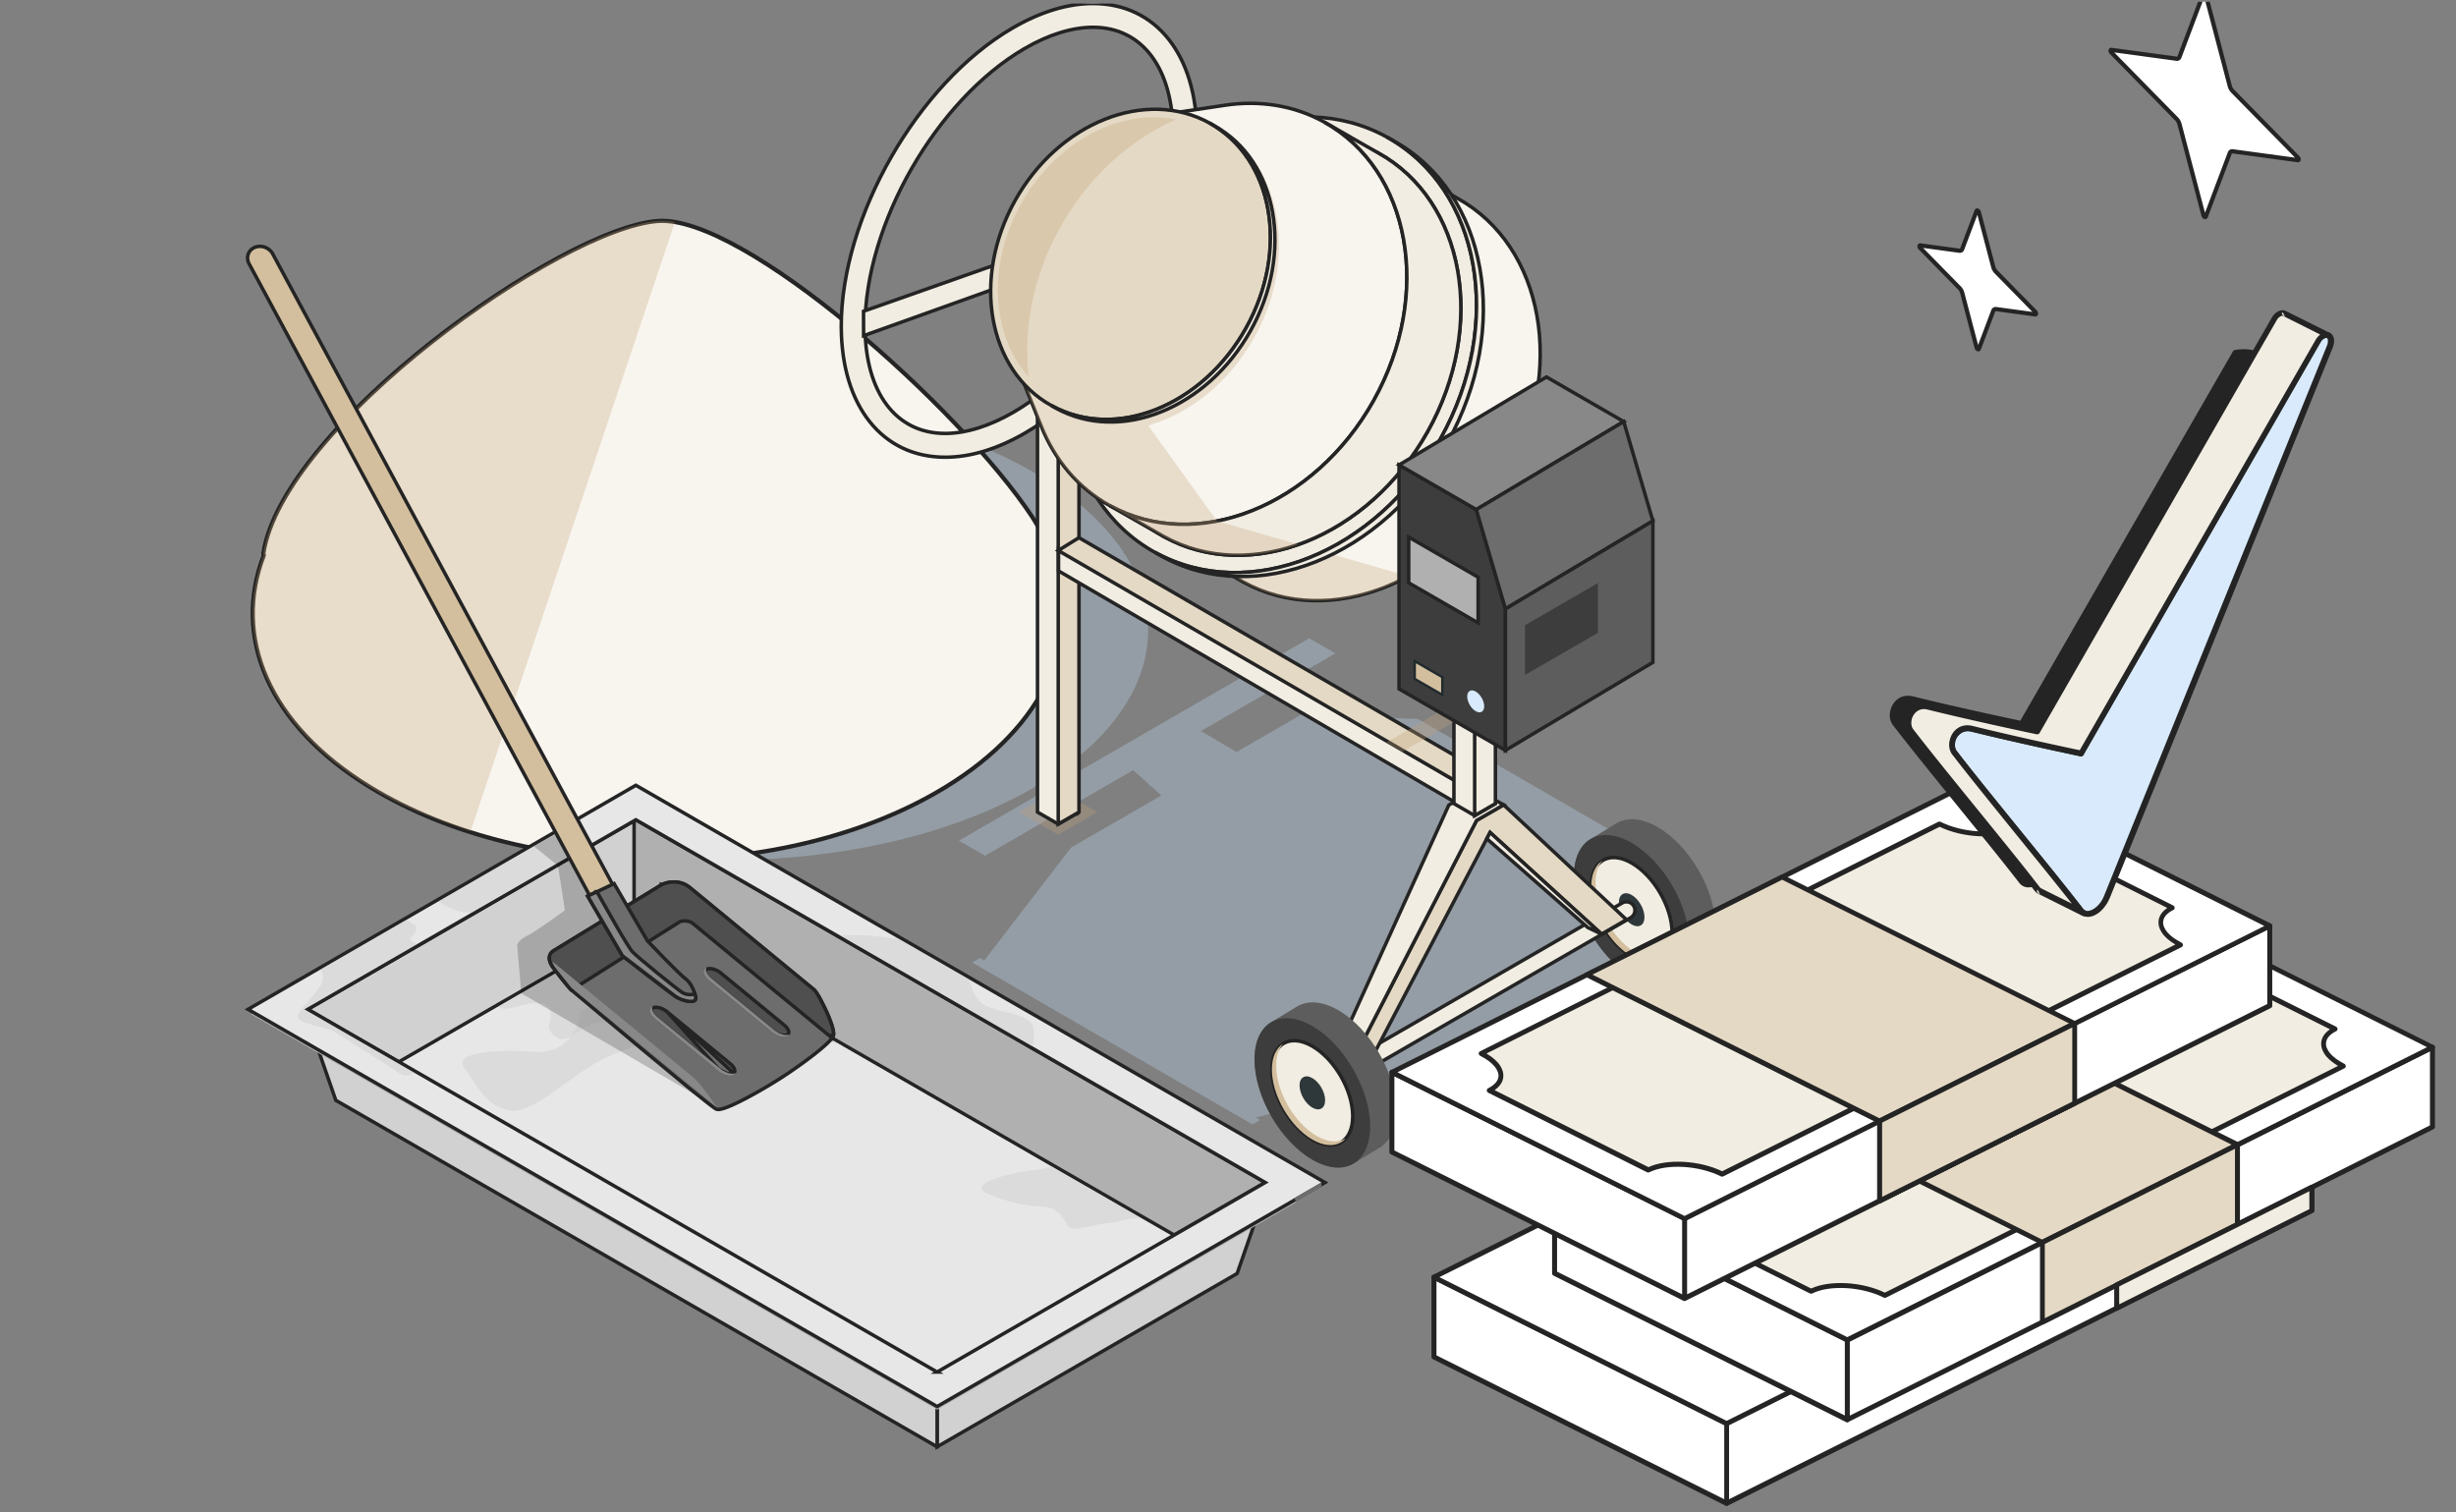 <svg xmlns="http://www.w3.org/2000/svg" width="700" height="431" fill="none"><rect width="100%" height="100%" fill="#808080" stroke="none"/><style><![CDATA[.B{fill-rule:evenodd}.C{fill:#242424}.D{stroke:#242424}.E{fill:#f2ede2}.F{fill:#fff}.G{opacity:.3}.H{fill:#e4d9c4}.I{fill:#c1a076}.J{fill:#6d6d6d}.K{fill:#d3bf9e}.L{fill:#3d3d3d}.M{fill:#f8f5ef}.N{fill:#d1d1d1}.O{fill:#b0b0b0}.P{fill:#4f4f4f}.Q{fill:#5d5d5d}]]></style><g clip-path="url(#B)"><g clip-path="url(#C)"><path d="M87 179.538c0 36.24 53.781 65.578 120.12 65.578s120.126-29.338 120.126-65.578-53.788-65.559-120.126-65.559S87 143.33 87 179.538z" fill="#c3e0fa" class="G"/><path d="M300.274 159.35c-.051-.227.026-.44-.051-.692-.918-2.675-2.668-5.893-4.819-9.364-.433-.678-.782-1.363-1.234-2.022-20.696-31.251-82.403-86.103-106.71-84.293-27.659 2.061-106.832 58.431-112.413 94.774-.039.168.155.317.149.485-8.933 23.025.975 48.24 30.431 66.192 45.203 27.594 118.472 27.594 163.682 0 28.97-17.661 39.144-42.346 30.973-65.08h-.007z" stroke-width="1.2" stroke-linejoin="round" class="D M"/><path d="M192.357 63.296c-1.757-.317-3.404-.426-4.897-.317-27.659 2.061-106.832 58.431-112.413 94.775-.039.168.155.316.149.484-8.933 23.025.975 48.241 30.431 66.193 8.565 5.24 18.338 9.157 28.531 12.394l58.2-173.529z" class="G I"/><g class="D"><path d="M267.092 412.339v-20.731l94.528-54.599-9.011 25.939-85.517 49.391z" class="N"/><path d="M181.477 263.766l-.25-.144-.25.144-67.316 38.881-25.955-14.99 93.521-54.022 179.392 103.374-25.955 14.99-153.187-88.233z" class="O"/><g class="N"><path d="M180.727 263.91l-67.066 38.737-25.955-14.99 93.021-53.733v29.986zm86.365 148.429L95.711 313.59l-9.004-25.933 180.386 103.951v20.731z"/></g></g><path d="M113.661 303.224l153.431 88.384 67.572-39.032-153.437-88.377-67.566 39.025z" fill="#e7e7e7"/><path d="M267.092 400.274L71.695 287.657v1.48L267.092 401.76l109.539-63.265v-1.486l-109.539 63.265z" class="O"/><path d="M181.477 223.952l-.25-.144-.25.144-109.533 63.272-.75.433.751.433 195.398 112.623.25.144.249-.144 109.533-63.271.75-.434-.75-.433-195.398-112.623zm85.615 167.078L87.707 287.656l93.52-54.021 179.386 103.374-93.521 54.021z" fill="#e7e7e7" class="D"/><g class="N"><path opacity=".5" d="M188.61 268.444c-.09 2.65 4.328 2.21 7.416 7.729s3.094 7.509 8.61 8.168c5.516.666 10.264.11 14.792 7.29 4.522 7.179 10.154 9.719 11.478 7.179s7.164-1.874 9.27-.659l-51.566-29.7v-.007zm105.806 29.836c.122-.407.193-.898.193-1.538 0-4.077.866-5.932-5.929-7.787s-9.883-1.731-11.983-8.155a36.96 36.96 0 0 0-.639-1.764l-19.83-11.432-9.05-1.021c-3.32 0-6.046-.2-7.655.058l54.893 31.633v.006zm5.154 34.082c-.743.414-1.938.756-3.804.963-7.836.866-20.929 4.078-14.134 6.921s10.626 3.335 15.936 3.71c5.31.368 6.052 5.163 7.415 6.042 1.357.879 7.041-1.099 10.251-1.345s6.899-1.731 8.895-1.357c.51.097.711-.038.807-.316l-25.372-14.611.006-.007zm-171.976-73.928c3.146 1.577 5.439 1.597 6.718 1.719l32.388-18.708c-2.306-.736-5.181-1.467-8.766-3.606l-32.923 19.019c.801.588 1.673 1.124 2.583 1.576zm48.653 18.541c-5.949-3.089-1.957-5.067-.355-7.787.503-.853.458-1.403-.078-1.861l-33.686 19.457c.93 1.448 4.386.311 6.712-.29 3.333-.866 7.286-1.358 8.029 1.977s-2.1 4.078 1.233 6.798 6.55-1.854 10.503-3.341c3.954-1.48 9.515 2.1 15.193-1.111 5.684-3.212 1.486-2.844 5.684-6.798s-7.286-3.955-13.235-7.044zm-89.541 10.682l32.33-18.676c-.795-.226-1.428-.485-1.699-.84-.956-1.267.62-1.053 1.356-3.276.291-.873-1.007-1.719-2.984-2.637l-24.288 14.029c.672 1.422.924 3.005-.032 4.55-2.597 4.2-6.55 7.166-6.55 9.015s8.152 2.972 9.76 3.838 15.192 9.519 19.055 12.11c1.641 1.105 3.152.795 4.45-.013l-31.405-18.1h.006z"/><path opacity=".5" d="M188.61 277.369c-4.747.459-9.825-1.687-10.244 3.373s-5.265 4.698-9.057 6.036l-3.791 1.337s-1.266 12.55-13.274 11.652-23.384.362-19.805 4.788 5.012 9.907 12.305 11.8c7.286 1.9 17.525-10.346 28.945-15.393s22.582-5.732 22.582-10.029 1.473-14.45-7.661-13.564z"/></g><path d="M376.631 337.009l-7.673 4.426v.007l.452 1.221 7.221-4.168v-1.486z" class="J"/><g style="mix-blend-mode:multiply" opacity=".2"><path d="M204.378 315.651l-55.791-32.544-1.175-13.59s-.058-1.396 2.823-2.824 10.774-7.276 10.774-7.276l-1.97-12.66-6.834-5.551 6.317-3.651 21.504 27.393 24.345 50.703h.007z" fill="#000"/></g><g class="D"><path d="M231.143 281.347v.01l-6.033-4.962-28.482-23.426h-.001c-1.811-1.488-3.804-1.706-5.32-1.56a9.03 9.03 0 0 0-1.857.384l-.538.194-.149.063-.041.019-.012.006-.004.001-.001.001h-.001l.216.451-.216-.451-.023.011-.021.014-30.831 18.83-.001.001c-.593.363-.959.829-1.132 1.354-.169.516-.137 1.041-.023 1.51.227.924.804 1.745 1.103 2.12l.676.874 1.696 2.19 1.544 1.917c.453.54.868 1.006 1.129 1.216l2.863 2.403 17.376 14.561 13.894 11.471 4.846 3.871 1.526 1.148a12.05 12.05 0 0 0 .503.344c.126.08.263.161.38.203.381.137.882.078 1.375-.034.522-.12 1.151-.33 1.85-.605 1.401-.551 3.143-1.385 4.999-2.355 3.715-1.941 7.934-4.449 10.899-6.389s6.296-4.312 8.977-6.426c1.34-1.057 2.524-2.055 3.418-2.906.448-.425.829-.82 1.123-1.171.286-.343.52-.679.635-.984.132-.352.113-.81.045-1.261-.071-.474-.211-1.032-.397-1.635-.373-1.208-.944-2.647-1.577-4.057a49.43 49.43 0 0 0-1.96-3.919c-.315-.558-.616-1.052-.885-1.446-.26-.382-.518-.711-.749-.903l-.819-.677z" class="J"/><path d="M176.692 266.293c-1.524.064-3.074-.75-3.83-2.146L70.997 75.173c-.969-1.803-.252-3.89 1.608-4.666s4.16.058 5.129 1.861l101.859 188.968c.975 1.803.252 3.89-1.609 4.666a3.81 3.81 0 0 1-1.298.284l.006.007z" class="K"/><path d="M190.108 288.34h-.001c-.71-.585-1.554-.989-2.331-1.169-.796-.185-1.429-.116-1.792.114-.171.107-.267.239-.315.385-.05.152-.059.351.003.598.127.5.531 1.124 1.246 1.71h.001l18.047 14.837-14.858-16.475zm0 0l18.047 14.837c.715.59 1.12 1.216 1.247 1.716.062.246.054.445.004.596-.049.145-.144.275-.313.381l-.002.001m-18.983-17.531l18.983 17.531m0 0c-.363.229-.996.297-1.793.112m1.793-.112l-1.793.112m0 0c-.777-.181-1.621-.585-2.332-1.168l2.332 1.168z" class="P"/></g><path d="M205.366 304.627l-18.048-14.837c-1.259-1.041-1.737-2.282-1.298-3.057-.103.039-.213.077-.304.136-1.053.665-.652 2.242.885 3.502l18.048 14.837c1.537 1.26 3.656 1.758 4.709 1.092.187-.116.316-.277.407-.445-1.118.426-2.997-.072-4.399-1.228z" fill="#888"/><path d="M205.474 277.328l.001.001 18.047 14.837h.001c.715.586 1.119 1.21 1.246 1.71.062.247.054.446.003.598a.71.71 0 0 1-.314.385c-.363.23-.997.299-1.793.115-.777-.181-1.621-.585-2.331-1.17h-.001l-18.047-14.837c-.715-.59-1.12-1.216-1.247-1.716-.062-.246-.053-.445-.003-.596a.7.7 0 0 1 .313-.381h0l.001-.001c.363-.23.997-.299 1.793-.114.777.18 1.621.584 2.331 1.169z" class="D P"/><path d="M220.733 293.608l-18.048-14.837c-1.259-1.04-1.737-2.275-1.298-3.057-.103.039-.213.078-.304.136-1.053.659-.652 2.236.885 3.503l18.048 14.837c1.537 1.266 3.656 1.758 4.709 1.092.187-.116.316-.278.413-.446-1.117.427-2.997-.071-4.405-1.228z" fill="#888"/><path d="M237.017 295.069l-.318.386.541.444.245-.654c.132-.352.113-.81.045-1.261-.071-.474-.211-1.032-.397-1.635-.373-1.208-.944-2.647-1.577-4.057l-1.96-3.919-.885-1.446c-.26-.382-.518-.711-.749-.903l-.819-.677v.01l-6.033-4.962-28.482-23.426h-.001c-1.811-1.488-3.804-1.706-5.32-1.56a9.03 9.03 0 0 0-1.857.384l-.538.194-.149.063-.041.019-.012.006-.004.001-.001.001h-.001l.216.451-.216-.451-.023.011-.021.014-30.831 18.83-.001.001c-.593.363-.959.829-1.132 1.354-.169.516-.137 1.041-.023 1.51.227.924.803 1.745 1.103 2.12l.636.824 1.529 1.979 2.64 3.178.283.281.337-.212 30.731-19.377a4.63 4.63 0 0 1 .284-.056c.231-.039.555-.076.927-.074.752.004 1.647.171 2.374.768l20.228 16.637 13.071 10.751 4.27 3.512 1.192.981.314.258.08.066.021.017.005.004.001.001.318-.386z" class="D P"/><path d="M158.257 275.721l4.664 5.836 41.457 34.094s-4.335-6.591-7.06-8.834l-39.229-32.265c-1.408-1.157.175 1.169.175 1.169h-.007z" fill="#888"/><g class="D"><path d="M198.293 284.296c.258 2.003-3.811.944-5.691-.258-1.873-1.209-15.186-11.619-15.186-11.619l-9.915-17.028 7.531-3.561 9.489 16.298s8.934 9.409 10.872 10.83 2.796 4.537 2.9 5.338z" class="J"/><path d="M170.136 254.144l-2.635 1.247 9.915 17.028 15.186 11.619c1.88 1.208 5.949 2.261 5.691.258-.026-.207-.104-.575-.239-1.021-1.143.323-2.468.246-3.488-.342-1.408-.808-12.648-9.933-14.282-11.652-1.395-1.467-8.087-13.519-10.148-17.137z" fill="#888"/></g><path d="M481.696 268.903l-12.931 7.471-2.972-2.288 13.352-7.709-1.99-19.297-36.515-21.086-36.515-21.092-33.395-1.151-18.313 10.573-10.115-5.984 38.298-22.121-7.461-4.31-99.843 57.675 7.454 4.304 42.225-24.388 4.522 4.058-.194.103.872.505 2.823 2.533-25.722 14.856-24.765 32.189-1.215-.698-2.209 1.273 39.9 23.044.091.058 39.9 23.044 2.209-1.279-1.221-.698 45.965-11.8 5.588 11.438 35.636-.756 9.425 5.448 60.227-34.793-33.111-19.122z" fill="#c3e0fa" class="G"/><path d="M239.769 93.17c-.091-31.258 21.807-69.469 48.82-85.172 7.984-4.64 15.697-6.992 22.931-6.992 17.925 0 29.552 14.579 29.623 37.138.091 31.258-21.807 69.468-48.82 85.171-7.978 4.64-15.697 6.993-22.925 6.993-17.925 0-29.552-14.579-29.623-37.139h-.006zm52.224-79.317c-25.146 14.624-45.532 50.192-45.448 79.298.058 18.74 8.81 30.379 22.847 30.379 5.936 0 12.686-2.1 19.52-6.075 25.147-14.624 45.533-50.198 45.449-79.297-.058-18.74-8.811-30.385-22.847-30.385-5.936 0-12.687 2.1-19.527 6.074l.006.006z" class="D E"/><path d="M308.814 69.454l28.357-27.477-.026-6.966-28.357 27.477.026 6.966z" fill="#d58a00"/><path d="M292.355 72.414c-.142.808-.219 1.609-.219 2.385 0 1.661.348 3.018.956 4.052l-46.954 16.821-.019-6.966 46.243-16.291h-.007z" class="D E"/><path d="M309.175 60.439l-3.623-2.204c-1.602-.911-3.805-.776-6.24.633-4.89 2.824-8.856 9.7-8.856 15.348 0 2.843 1.001 4.834 2.623 5.751l3.617 2.204c1.602.905 3.804.769 6.233-.64 4.89-2.824 8.856-9.7 8.856-15.348 0-2.837-1.001-4.827-2.616-5.751l.006.007z" fill="url(#A)"/><path d="M311.792 66.184c0 5.648-3.966 12.524-8.856 15.348-2.429 1.402-4.632 1.544-6.234.64-1.621-.918-2.622-2.915-2.622-5.751 0-5.654 3.966-12.524 8.856-15.348 2.435-1.409 4.638-1.544 6.24-.633 1.614.918 2.616 2.908 2.616 5.751v-.006z" fill="#d58a00"/><path d="M290.456 231.448l11.156 6.443 11.155-6.443-11.155-6.449-11.156 6.449z" class="G I"/><path d="M307.522 231.448l-5.91 3.413-5.911-3.413V60.039l5.911-3.412 5.91 3.412v171.41z" class="D E"/><path d="M295.701 60.039l5.911 3.419 5.91-3.419-5.91-3.412-5.911 3.412z" fill="#ffe719"/><g class="D"><path d="M307.522 231.449l-5.911 3.412V63.457l5.911-3.418v171.41z" class="H"/><path d="M301.699 156.552v6.159l114.981 67.083v-6.158l-114.981-67.084z" class="E"/><path d="M307.515 153.243l-5.91 3.664 115.075 66.729 7.977-2.469-117.142-67.924z" class="H"/><path d="M408.87 124.072c16.879-30.185 10.561-65.72-14.107-79.362l20.664 11.826c24.668 13.642 30.979 49.177 14.107 79.362-16.879 30.185-50.552 43.601-75.22 29.959l-20.664-11.826c24.669 13.642 58.342.226 75.214-29.959h.006z" class="M"/></g><path d="M354.314 165.857l-20.664-11.826c11.924 6.598 25.954 6.85 39.177 1.958l28.563 8.233c-15.36 8.336-32.736 9.564-47.076 1.635z" class="G I"/><g class="D"><path d="M329.18 157.424c26.704 14.766 63.154.252 81.421-32.428s11.434-71.142-15.27-85.908-63.154-.246-81.421 32.427c-18.267 32.68-11.433 71.143 15.27 85.909zm-11.581-83.873c16.878-30.185 50.551-43.6 75.213-29.959 24.669 13.642 30.98 49.171 14.108 79.362s-50.552 43.601-75.214 29.959c-24.669-13.642-30.979-49.171-14.107-79.362z" class="E"/><path d="M301.676 115.122c17.621 9.745 41.683.162 53.736-21.403s7.545-46.948-10.077-56.693c-6.22-3.444-13.242-4.472-20.263-3.419l23.997-3.606c9.818-1.473 19.649-.032 28.357 4.782 24.662 13.642 30.979 49.171 14.107 79.362-16.872 30.185-50.551 43.601-75.22 29.959-9.088-5.027-15.683-13.028-19.546-22.63l-9.056-22.521c2.758 6.863 7.473 12.582 13.965 16.168z" class="M"/><g class="E"><path d="M397.282 40.2l-1.951-1.118c26.697 14.766 33.538 53.229 15.27 85.909s-54.724 47.2-81.421 32.427l1.951 1.118c26.697 14.767 63.154.246 81.421-32.427 18.267-32.679 11.433-71.142-15.27-85.908zm-4.47 3.392l-15.386-8.808c24.662 13.642 30.979 49.171 14.107 79.363-16.872 30.184-50.551 43.6-75.22 29.958l15.386 8.808c24.663 13.642 58.342.233 75.214-29.959 16.879-30.191 10.561-65.72-14.107-79.362h.006z"/></g></g><g class="I"><path d="M346.873 148.506l23.163 6.682c-12.97 4.575-26.664 4.188-38.337-2.275l-15.386-8.808c9.36 5.177 20.011 6.45 30.56 4.401z" class="G"/><path d="M301.676 115.122c17.621 9.745 41.683.162 53.736-21.403s7.545-46.948-10.077-56.693c-6.22-3.444-13.242-4.472-20.263-3.419l6.789-1.021c5.226.123 10.329 1.415 15.005 4 18.539 10.255 23.286 36.964 10.607 59.653-7.19 12.866-18.442 21.674-30.224 25.021l19.617 27.245c-10.542 2.048-21.2.775-30.559-4.401-9.089-5.027-15.684-13.028-19.547-22.63l-9.056-22.521c2.758 6.863 7.474 12.582 13.966 16.168h.006z" class="G"/></g><g class="D"><path d="M299.712 115.614c18.177 10.055 42.988.168 55.422-22.075s7.784-48.421-10.393-58.47c-18.17-10.049-42.987-.168-55.422 22.075s-7.777 48.421 10.393 58.471z" class="H"/><path d="M346.02 35.799l-1.285-.737c18.176 10.049 22.827 36.227 10.393 58.47s-37.245 32.124-55.422 22.075l1.285.737c18.177 10.055 42.988.168 55.422-22.069 12.435-22.243 7.784-48.421-10.393-58.476z" class="E"/></g><path d="M291.012 58.081c9.966-17.836 28.324-27.29 44.176-24.026-12.952 5.635-24.895 16.24-32.976 30.695-7.822 13.991-10.645 29.132-8.985 42.703-10.619-11.768-12.008-31.852-2.215-49.371z" class="G I"/><path d="M453.453 239.061l7.409-4.511c2.985-1.693 7.08-1.434 11.614 1.177 9.102 5.26 16.478 18.042 16.478 28.556 0 5.293-1.866 8.995-4.883 10.708l-7.415 4.504c-2.978 1.687-7.073 1.428-11.595-1.183-9.101-5.26-16.478-18.042-16.478-28.556 0-5.28 1.86-8.982 4.87-10.695z" class="Q"/><path d="M448.583 249.756c0 10.514 7.377 23.296 16.478 28.556 4.522 2.611 8.617 2.876 11.595 1.183 3.016-1.706 4.883-5.415 4.883-10.701 0-10.514-7.377-23.297-16.478-28.557-4.528-2.617-8.636-2.876-11.608-1.176-3.01 1.712-4.87 5.415-4.87 10.695z" class="L"/><path d="M453.537 252.619c0 7.354 5.161 16.291 11.524 19.968 3.159 1.829 6.027 2.01 8.107.827 2.112-1.196 3.417-3.787 3.417-7.483 0-7.354-5.161-16.291-11.524-19.968-3.165-1.829-6.04-2.01-8.12-.821-2.105 1.195-3.404 3.787-3.404 7.477z" class="D E"/><path d="M456.696 245.304c-1.221 1.408-1.938 3.535-1.938 6.262 0 7.354 5.161 16.291 11.524 19.968 3.165 1.829 6.026 2.01 8.113.827.084-.052.161-.116.252-.175a5.76 5.76 0 0 1-1.473 1.222c-2.08 1.182-4.948.995-8.107-.827-6.362-3.677-11.523-12.615-11.523-19.969 0-3.541 1.208-6.055 3.165-7.308h-.013z" class="K"/><path d="M461.418 257.168c0 2.326 1.634 5.15 3.643 6.313 1.001.576 1.905.634 2.564.265.672-.381 1.079-1.202 1.079-2.365 0-2.326-1.634-5.157-3.643-6.313-1.001-.582-1.912-.634-2.571-.259-.665.375-1.079 1.196-1.079 2.365l.007-.006z" fill="#2e383b"/><g class="D"><path d="M376.534 312.13a2.4 2.4 0 0 0 1.208-.324l87.035-50.269c1.156-.672 1.556-2.152.885-3.309a2.42 2.42 0 0 0-3.301-.885l-87.034 50.269a2.42 2.42 0 0 0-.885 3.309c.445.776 1.259 1.215 2.092 1.215v-.006z" class="E"/><path d="M382.019 309.215l38.827-75.394 7.7-4.446 35.016 32.737-7.092 4.104-31.774-28.958-35.585 67.86-7.092 4.097z" class="H"/><g class="E"><path d="M382.38 308.517l-4.631-1.616 35.184-77.455 7.693-4.446 7.92 4.374-7.7 4.446-38.466 74.697zm42.316-71.259l31.774 28.957-3.876-1.841-28.828-25.345.93-1.771z"/></g></g><path d="M362.434 291.256l7.415-4.504c2.978-1.693 7.08-1.441 11.608 1.176 9.101 5.254 16.478 18.043 16.478 28.557 0 5.286-1.867 8.995-4.884 10.701l-7.415 4.511c-2.978 1.686-7.073 1.428-11.595-1.189-9.101-5.254-16.478-18.043-16.478-28.557 0-5.279 1.861-8.982 4.871-10.695z" class="Q"/><path d="M357.563 301.951c0 10.514 7.377 23.297 16.478 28.557 4.522 2.61 8.617 2.875 11.595 1.189 3.016-1.713 4.883-5.416 4.883-10.708 0-10.514-7.377-23.296-16.478-28.557-4.528-2.617-8.636-2.875-11.614-1.176-3.004 1.713-4.87 5.416-4.87 10.695h.006z" class="L"/><path d="M362.517 304.814c0 7.354 5.162 16.291 11.524 19.968 3.159 1.829 6.027 2.01 8.107.834 2.105-1.196 3.41-3.787 3.41-7.49 0-7.348-5.161-16.291-11.523-19.968-3.166-1.829-6.04-2.01-8.12-.827-2.099 1.201-3.404 3.786-3.404 7.483h.006z" class="D E"/><path d="M365.676 297.499c-1.221 1.408-1.938 3.528-1.938 6.268 0 7.354 5.155 16.291 11.517 19.968 3.166 1.829 6.027 2.01 8.107.827.09-.051.168-.116.252-.174-.433.497-.924.911-1.473 1.221-2.086 1.183-4.948.995-8.106-.833-6.363-3.677-11.524-12.615-11.524-19.969 0-3.541 1.208-6.055 3.159-7.315l.006.007z" class="K"/><path d="M370.398 309.363c0 2.327 1.634 5.157 3.643 6.314 1.001.575 1.906.633 2.564.265.666-.375 1.079-1.202 1.079-2.365 0-2.327-1.628-5.157-3.643-6.32-1.001-.575-1.912-.634-2.571-.259-.665.375-1.079 1.196-1.079 2.365h.007z" fill="#2e383b"/><g class="D E"><path d="M426.214 229.031l-5.91 3.419-5.911-3.419v-99.485l5.911-3.412 5.91 3.412v99.485z"/><path d="M414.393 129.546l5.911 3.418 5.91-3.418-5.91-3.412-5.911 3.412z"/><path d="M426.214 229.032l-5.91 3.418v-99.486l5.91-3.418v99.486z"/></g><path d="M414.393 205.768l-14.76 8.523-4.605-2.656 19.365-11.186v5.319z" class="G I"/><g class="D"><path d="M420.762 145.23l-22.014-12.718v63.821l30.321 17.513v-40.305l-8.307-28.311z" class="L"/><path d="M462.787 120.157l-42.025 25.073-22.014-12.718 42.025-25.073 22.014 12.718z" fill="#888"/><path d="M462.787 120.157l-42.025 25.073 8.307 28.311 42.025-25.073-8.307-28.311z" class="J"/><path d="M471.094 188.772l-42.025 25.073v-40.304l42.025-25.074v40.305z" class="Q"/><path d="M421.296 164.504v13.03l-19.793-11.429v-13.03l19.793 11.429z" class="O"/></g><path d="M434.637 192.371l20.793-12.006V166.18l-20.793 12.007v14.184z" class="L"/><path d="M411.428 198.627l-8.558-4.943v-5.842l8.558 4.943v5.842z" fill="#212b2e"/><path d="M403.554 193.283v-4.252l7.19 4.155v4.252l-7.19-4.155z" class="K"/><path d="M423.023 201.29c0 1.544-1.085 2.177-2.422 1.402s-2.423-2.656-2.423-4.201 1.086-2.177 2.423-1.402 2.422 2.656 2.422 4.201z" fill="#d8eafb"/></g><g class="F"><g stroke-width="1.2" class="D"><path d="M628.675-1.51c-.11-.417-.543-.667-.652-.377l-6.849 18.135a.71.71 0 0 1-.81.488l-18.592-2.525c-.297-.04-.297.445 0 .747l18.593 18.943c.378.385.674.904.81 1.422l6.853 26.046c.109.417.542.667.652.377l6.849-18.135a.71.71 0 0 1 .81-.488l18.592 2.525c.297.04.296-.445 0-.747l-18.594-18.943c-.377-.385-.673-.904-.809-1.422L628.675-1.51zm-64.662 62.007c-.11-.417-.543-.667-.652-.377l-4.097 10.847a.71.71 0 0 1-.809.488l-11.152-1.515c-.297-.04-.297.445 0 .747l11.152 11.362c.378.385.674.904.81 1.422l4.099 15.578c.109.417.542.667.652.377l4.096-10.847a.71.71 0 0 1 .81-.488l11.152 1.515c.297.04.297-.445 0-.747l-11.153-11.362c-.377-.385-.673-.904-.81-1.422l-4.098-15.578z"/></g><g class="B"><path d="M658.892 322.249l-166.774 83.478v22.681l166.774-83.428v-22.731z"/></g></g><path d="M659.578 322.248c0-.245-.147-.441-.343-.588s-.44-.147-.685-.049l-166.725 83.478c-.245.098-.392.343-.392.637v22.731c0 .245.147.441.343.587s.441.147.686.049l166.773-83.477c.245-.098.392-.343.392-.637v-22.731h-.049zm-1.371 1.127v21.163l-165.403 82.743v-21.163l165.403-82.743z" class="B C"/><use href="#D" class="B F"/><path d="M409.025 363.351a.69.69 0 0 0-.685.049c-.196.147-.343.343-.343.588v22.731c0 .245.147.49.392.637l83.387 41.738a.69.69 0 0 0 .685-.049c.196-.147.343-.342.343-.587v-22.731c0-.245-.147-.49-.392-.637l-83.387-41.739zm.392 1.764l82.016 41.004v21.163l-82.016-41.004v-21.163z" class="B C"/><path d="M408.731 363.988l166.774-83.429 83.387 41.69-166.774 83.477-83.387-41.738z" class="B F"/><path d="M408.389 363.35c-.245.098-.392.343-.392.637s.147.49.392.637l83.387 41.739c.195.098.44.098.636 0l166.823-83.478c.245-.098.392-.343.392-.637 0-.245-.147-.489-.392-.636l-83.387-41.739c-.196-.098-.441-.098-.637 0L408.389 363.35zm1.86.637l165.256-82.645 81.82 40.955-165.207 82.645-81.869-40.955z" class="B C"/><path d="M519.931 308.336l83.387 41.739-55.624 27.826-83.387-41.739 55.624-27.826z" class="B E"/><path d="M520.224 307.748c-.196-.098-.44-.098-.636 0l-55.575 27.826c-.245.098-.392.343-.392.637s.147.49.392.637l83.387 41.739c.196.098.44.098.636 0l55.575-27.826c.245-.098.392-.343.392-.637 0-.245-.147-.49-.392-.637l-83.387-41.739zm-.294 1.372l81.82 40.955-54.057 27.042-81.82-40.955 54.057-27.042z" class="B C"/><path d="M533.836 329.205c15.326 0 27.812 6.222 27.812 13.913s-12.437 13.913-27.812 13.913c-15.326 0-27.812-6.222-27.812-13.913s12.437-13.913 27.812-13.913z" class="B E"/><path d="M533.836 328.52c-9.352 0-17.676 2.302-22.817 5.83-3.575 2.449-5.68 5.535-5.68 8.769s2.056 6.319 5.68 8.769c5.141 3.527 13.465 5.83 22.817 5.83s17.677-2.303 22.818-5.83c3.574-2.45 5.68-5.536 5.68-8.769s-2.057-6.32-5.68-8.769c-5.19-3.528-13.465-5.83-22.818-5.83zm0 1.372c9.059 0 17.089 2.204 22.034 5.584 3.134 2.156 5.044 4.752 5.044 7.643s-1.91 5.487-5.044 7.642c-4.994 3.38-12.975 5.585-22.034 5.585s-17.088-2.205-22.034-5.585c-3.134-2.155-5.043-4.752-5.043-7.642s1.909-5.487 5.043-7.643c4.946-3.38 12.976-5.584 22.034-5.584z" class="B C"/><path d="M693.315 298.439l-166.823 83.429v22.731l166.823-83.429v-22.731z" class="B F"/><path d="M694 298.44c0-.244-.147-.44-.343-.587s-.44-.147-.685-.049l-166.774 83.428c-.245.098-.392.343-.392.637V404.6c0 .245.147.441.343.588s.441.147.686.049l166.773-83.429c.245-.098.392-.343.392-.637V298.44zm-1.42 1.127v21.164l-165.403 82.742V382.31l165.403-82.743z" class="B C"/><path d="M443.105 340.13l83.387 41.739V404.6l-83.387-41.739V340.13z" class="B F"/><path d="M443.398 339.543a.69.69 0 0 0-.685.049c-.196.147-.343.343-.343.588v22.731c0 .245.147.49.392.637l83.387 41.738a.69.69 0 0 0 .685-.049c.196-.147.343-.343.343-.588v-22.73c0-.245-.147-.49-.392-.637l-83.387-41.739zm.392 1.715l82.016 41.003v21.164l-82.016-41.004v-21.163z" class="B C"/><path d="M443.105 340.129L609.879 256.7l83.436 41.739-166.823 83.428-83.387-41.738z" class="B F"/><path d="M442.811 339.542c-.245.098-.392.343-.392.637 0 .245.147.49.392.637l83.387 41.739c.196.098.441.098.636 0l166.774-83.429c.245-.098.392-.343.392-.637 0-.245-.147-.49-.392-.637l-83.387-41.738c-.196-.098-.44-.098-.636 0l-166.774 83.428zm1.861.588l165.255-82.645 81.821 40.955-165.256 82.645-81.82-40.955z" class="B C"/><path d="M470.868 345.323c5.141-2.597 4.113-7.3-2.35-10.533l130.638-65.352c6.463 3.234 15.864 3.773 21.054 1.176l45.293 22.682c-5.142 2.597-4.113 7.3 2.35 10.533l-130.638 65.302c-6.463-3.233-15.864-3.772-21.055-1.175l-45.292-22.633z" class="B E"/><path d="M470.575 344.685c-.245.098-.392.343-.392.637 0 .245.147.49.392.637l45.292 22.682c.196.098.441.098.637 0 4.994-2.499 14.15-1.96 20.418 1.176.196.098.44.098.636 0l130.638-65.352c.245-.098.392-.343.392-.637 0-.245-.147-.49-.392-.637-1.812-.93-3.232-1.959-4.113-3.037-.783-.98-1.224-1.959-1.126-2.939.098-1.274 1.077-2.45 2.889-3.332.245-.098.392-.342.392-.636 0-.245-.147-.49-.392-.637l-45.293-22.633c-.195-.098-.44-.098-.636 0-4.994 2.498-14.151 1.959-20.418-1.176-.196-.098-.441-.098-.637 0l-130.638 65.352c-.244.098-.391.342-.391.636 0 .245.147.49.391.637 1.812.931 3.232 1.96 4.113 3.038.784.979 1.225 1.959 1.127 2.939-.147 1.225-1.127 2.4-2.889 3.282zm1.762.588c1.567-1.078 2.4-2.4 2.498-3.772.098-1.029-.196-2.107-.882-3.184-.783-1.225-2.105-2.401-3.917-3.479l129.169-64.616c6.512 3.135 15.718 3.625 21.006 1.175l43.872 21.948c-1.567 1.077-2.399 2.4-2.497 3.772-.098 1.029.196 2.106.881 3.184.784 1.225 2.106 2.401 3.917 3.478l-129.168 64.617c-6.513-3.135-15.718-3.625-21.006-1.176l-43.873-21.947z" class="B C"/><path d="M554.304 284.526l83.387 41.739-55.575 27.777-83.387-41.69 55.575-27.826z" class="B H"/><path d="M554.598 283.889c-.196-.098-.441-.098-.637 0l-55.575 27.826c-.244.098-.391.343-.391.637 0 .245.147.49.391.637l83.387 41.739c.196.098.441.098.637 0l55.624-27.875c.245-.098.392-.343.392-.637 0-.245-.147-.49-.392-.637l-83.436-41.69zm-.294 1.421l81.82 40.955-54.057 27.042-81.82-40.955 54.057-27.042z" class="B C"/><path d="M637.69 348.948v-22.682l-55.575 27.776v22.731l55.575-27.825z" class="B H"/><path d="M638.033 349.586c.245-.098.392-.343.392-.637v-22.731c0-.245-.147-.441-.343-.588s-.44-.147-.685-.049l-55.575 27.826c-.245.098-.392.343-.392.637v22.731c0 .245.147.441.343.587s.441.147.685.049l55.575-27.825zm-1.028-1.029l-54.204 27.14v-21.163l54.204-27.14v21.163z" class="B C"/><use href="#E" class="B E"/><use href="#F" class="B C"/><path d="M658.892 338.367v6.613l-55.575 27.826v-6.613l55.575-27.826z" class="B E"/><path d="M659.577 338.365c0-.245-.146-.441-.342-.588s-.441-.147-.686-.049l-55.575 27.826c-.245.098-.391.343-.391.637v6.614c0 .245.146.441.342.588s.441.147.686.049l55.624-27.826c.244-.098.391-.343.391-.637v-6.614h-.049zm-1.371 1.127v5.095l-54.203 27.14v-5.095l54.203-27.14z" class="B C"/><path d="M646.896 263.854l-166.774 83.477v22.682l166.774-83.428v-22.731z" class="B F"/><path d="M647.631 263.854c0-.245-.147-.441-.343-.588s-.441-.147-.686-.049l-166.773 83.478c-.245.098-.392.343-.392.637v22.731c0 .245.147.44.343.587s.44.147.685.049l166.774-83.428c.245-.098.392-.343.392-.637v-22.78zm-1.42 1.127v21.163l-165.403 82.743v-21.163l165.403-82.743z" class="B C"/><path d="M396.735 305.591l83.387 41.739v22.682l-83.387-41.69v-22.731z" class="B F"/><path d="M397.028 304.955c-.196-.097-.489-.097-.685.049s-.343.343-.343.588v22.731c0 .245.147.49.392.637l83.387 41.739a.69.69 0 0 0 .685-.049c.196-.147.343-.343.343-.588v-22.731c0-.245-.147-.49-.392-.637l-83.387-41.739zm.392 1.764l82.016 41.004v21.163l-82.016-41.004v-21.163z" class="B C"/><path d="M396.735 305.592l166.774-83.428 83.387 41.689-166.774 83.478-83.387-41.739z" class="B F"/><path d="M396.441 304.956c-.245.098-.392.343-.392.637 0 .245.147.49.392.637l83.387 41.69c.196.098.441.098.636 0l166.774-83.429c.245-.098.392-.343.392-.637 0-.245-.147-.49-.392-.637l-83.387-41.689c-.196-.098-.44-.098-.636 0l-166.774 83.428zm1.861.637l165.255-82.645 81.821 40.955-165.256 82.645-81.82-40.955z" class="B C"/><path d="M424.499 310.736c5.141-2.596 4.113-7.299-2.351-10.532l130.638-65.352c6.464 3.233 15.865 3.772 21.055 1.176l45.292 22.682c-5.141 2.596-4.113 7.299 2.351 10.532l-130.638 65.352c-6.463-3.233-15.865-3.772-21.055-1.176l-45.292-22.682z" class="B E"/><path d="M424.156 310.148c-.245.098-.392.343-.392.637 0 .245.147.49.392.637l45.293 22.681c.195.098.44.098.636 0 4.994-2.498 14.151-1.959 20.418 1.176.196.098.441.098.637 0l130.638-65.351c.244-.098.391-.343.391-.637 0-.245-.147-.49-.391-.637-1.812-.931-3.232-1.96-4.113-3.037-.784-.98-1.224-1.96-1.127-2.94.098-1.273 1.078-2.449 2.889-3.331.245-.098.392-.343.392-.637 0-.245-.147-.49-.392-.637l-45.292-22.682c-.196-.098-.441-.098-.636 0-4.995 2.499-14.151 1.96-20.419-1.175-.196-.098-.44-.098-.636 0l-130.589 65.4c-.245.098-.392.343-.392.637 0 .245.147.49.392.637 1.812.931 3.232 1.959 4.113 3.037.783.98 1.224 1.96 1.126 2.94-.147 1.224-1.126 2.351-2.938 3.282zm1.812.539c1.567-1.078 2.399-2.401 2.497-3.773.098-1.028-.196-2.106-.881-3.184-.784-1.225-2.106-2.4-3.917-3.478l129.168-64.617c6.513 3.136 15.718 3.625 21.006 1.176l43.873 21.947c-1.567 1.078-2.4 2.401-2.498 3.772-.098 1.029.196 2.107.882 3.185.783 1.224 2.105 2.4 3.917 3.478L490.846 333.81c-6.512-3.136-15.718-3.626-21.006-1.176l-43.872-21.947z" class="B C"/><path d="M507.934 249.99l83.387 41.69-55.575 27.825-83.436-41.738 55.624-27.777z" class="B H"/><path d="M508.228 249.353c-.195-.098-.44-.098-.636 0l-55.575 27.826c-.245.098-.392.343-.392.637 0 .245.147.49.392.637l83.387 41.739c.196.098.441.098.636 0l55.575-27.826c.245-.098.392-.343.392-.637 0-.245-.147-.49-.392-.637l-83.387-41.739zm-.293 1.372l81.82 40.955-54.057 27.042-81.82-40.955 54.057-27.042z" class="B C"/><use href="#E" class="B H"/><g class="C B"><use href="#F"/><path d="M637.156 100.564c2.04-.339 4.012-.271 5.712.271l-59.221 146.266c-.816 1.966-2.176 3.593-3.672 4.407s-2.923.61-3.807-.475c-8.091-10.578-26.993-33.226-35.9-44.822-2.04-2.644.204-8.137 4.827-6.984 12.783 3.187 31.141 7.052 31.141 7.052l60.92-105.715z"/><path d="M637.02 99.75a.99.99 0 0 0-.612.407l-60.581 105.24c-3.263-.678-19.105-4.068-30.528-6.916-3.332-.814-5.643 1.153-6.391 3.594-.544 1.627-.34 3.458.68 4.679 8.907 11.595 27.74 34.243 35.899 44.822 1.088 1.424 2.924 1.763 4.828.746 1.7-.882 3.196-2.713 4.079-4.815l59.222-146.265c.068-.203.068-.475 0-.678s-.272-.407-.544-.475c-1.768-.61-3.808-.746-6.052-.339zm.68 1.628c1.428-.204 2.788-.204 4.012.067l-58.813 145.384c-.68 1.763-1.972 3.255-3.332 3.933-1.088.542-2.108.542-2.72-.271-8.091-10.579-26.993-33.227-35.899-44.822-.68-.814-.748-2.035-.408-3.187.544-1.628 2.039-3.052 4.351-2.509 12.783 3.187 31.14 7.052 31.14 7.052.34.068.748-.068.884-.407.068.136 37.124-63.47 60.785-105.24z"/></g><path d="M562.025 207.704c-4.691-1.152-6.867 4.34-4.827 6.985 8.907 11.595 27.741 34.244 35.9 44.822.816 1.085 2.243 1.288 3.807.475 1.496-.814 2.924-2.442 3.672-4.408l63.572-156.911c.544-1.424.34-2.78-.544-3.119s-2.107.407-2.855 1.695l-67.584 117.514-31.141-7.053z" fill="#d8eafb" class="B"/><path d="M562.229 206.89c-3.332-.814-5.643 1.153-6.391 3.594-.544 1.627-.34 3.458.68 4.679 8.907 11.595 27.74 34.243 35.9 44.822 1.087 1.424 2.923 1.763 4.827.746 1.7-.882 3.196-2.713 4.079-4.815l63.573-156.911c.408-1.085.476-2.102.204-2.848-.204-.678-.612-1.153-1.224-1.356-.544-.203-1.156-.203-1.836.068-.748.339-1.563 1.017-2.107 2.034L592.69 213.874l-30.461-6.984zm-.408 1.627c12.783 3.187 31.14 7.053 31.14 7.053.34.067.748-.068.884-.407l67.516-117.514c.272-.542.68-.949 1.088-1.153.272-.136.476-.271.748-.136.204.068.272.271.272.543.068.407 0 .949-.204 1.492l-63.572 156.911c-.68 1.763-1.972 3.255-3.332 3.933-1.088.542-2.108.542-2.72-.271-8.091-10.579-26.992-33.227-35.899-44.822-.68-.814-.748-2.035-.408-3.188.68-1.559 2.243-2.983 4.487-2.441z" class="B C"/><path d="M593.982 260.19l-12.511-6.239c-.34-.136-.612-.407-.884-.746-8.091-10.578-26.993-33.226-35.9-44.822-2.039-2.644.204-8.137 4.828-6.984 12.782 3.187 31.14 7.052 31.14 7.052l67.516-117.514c.748-1.356 1.972-2.102 2.856-1.695.068 0 .136.068.204.136l12.374 6.171s-.068 0-.068-.068c-.883-.339-2.107.407-2.855 1.695l-67.516 117.582s-18.358-3.865-31.141-7.052c-4.691-1.153-6.867 4.34-4.827 6.984 8.907 11.596 27.741 34.244 35.9 44.822.272.339.544.543.884.679z" class="B E"/><path d="M663.606 96.429c.407 0 .679-.203.815-.475 0-.068.068-.136.068-.136a.82.82 0 0 0-.476-.949l-12.374-6.171c-.068-.068-.204-.068-.272-.136-.544-.204-1.156-.204-1.836.068-.748.339-1.564 1.017-2.108 2.034l-67.244 116.971c-3.263-.678-19.106-4.068-30.528-6.916-3.332-.814-5.644 1.153-6.391 3.594-.544 1.627-.34 3.458.679 4.679 8.907 11.595 27.741 34.243 35.9 44.822.34.407.68.746 1.156.949l12.511 6.239a.62.62 0 0 0 .34.067h.068c.408 0 .748-.271.816-.678v-.068a.82.82 0 0 0-.476-.881c-.204-.136-.408-.271-.544-.475-8.091-10.578-26.993-33.226-35.9-44.822-.68-.814-.748-2.034-.408-3.187.544-1.627 2.04-3.051 4.351-2.509 12.783 3.187 31.141 7.052 31.141 7.052.34.068.748-.067.884-.406l67.516-117.514c.272-.542.68-.949 1.088-1.153.272-.136.476-.271.748-.136.272.068.34.136.476.136zm-12.579-6.239l10.267 5.154c-.476.407-.952.882-1.292 1.492l-67.244 116.971c-3.264-.678-19.106-4.068-30.529-6.916-3.331-.814-5.643 1.152-6.391 3.593-.544 1.628-.34 3.459.68 4.679 8.295 10.782 25.089 31.057 33.996 42.381l-8.703-4.34c-.204-.135-.408-.271-.544-.474-8.091-10.578-26.993-33.227-35.9-44.822-.68-.814-.748-2.035-.408-3.187.544-1.628 2.108-3.052 4.352-2.509 12.782 3.187 31.14 7.052 31.14 7.052.34.068.748-.068.884-.407l67.516-117.514c.272-.542.68-.949 1.088-1.153.272-.136.476-.271.748-.136h.068c.068.068.136.136.272.136zm-69.624 164.642s-.68-1.424-.748-1.221c-.408.814.748 1.221.748 1.221zm69.828-164.574c-.068-.136-.612-1.424-.748-1.288-.408.746.68 1.221.748 1.288z" class="B C"/></g><defs><linearGradient id="A" x1="307.231" y1="59.612" x2="295.067" y2="80.681" gradientUnits="userSpaceOnUse"><stop stop-color="#ffdb19"/><stop offset=".41" stop-color="#f6c100"/><stop offset="1" stop-color="#e9a800"/></linearGradient><clipPath id="B"><path transform="translate(0 .5)" d="M0 0h700v430H0z" class="F"/></clipPath><clipPath id="C"><path transform="translate(47 1)" d="M0 0h453v433H0z" class="F"/></clipPath><path id="D" d="M408.731 363.988l83.387 41.739v22.682l-83.387-41.69v-22.731z"/><path id="E" d="M591.321 314.41v-22.731l-55.575 27.826v22.731l55.575-27.826z"/><path id="F" d="M591.615 315.047c.245-.098.392-.343.392-.637v-22.731c0-.245-.147-.441-.343-.588s-.44-.147-.685-.049l-55.575 27.826c-.245.098-.392.343-.392.637v22.731c0 .245.147.44.343.587s.441.147.685.049l55.575-27.825zm-.979-1.078l-54.204 27.14v-21.163l54.204-27.14v21.163z"/></defs></svg>